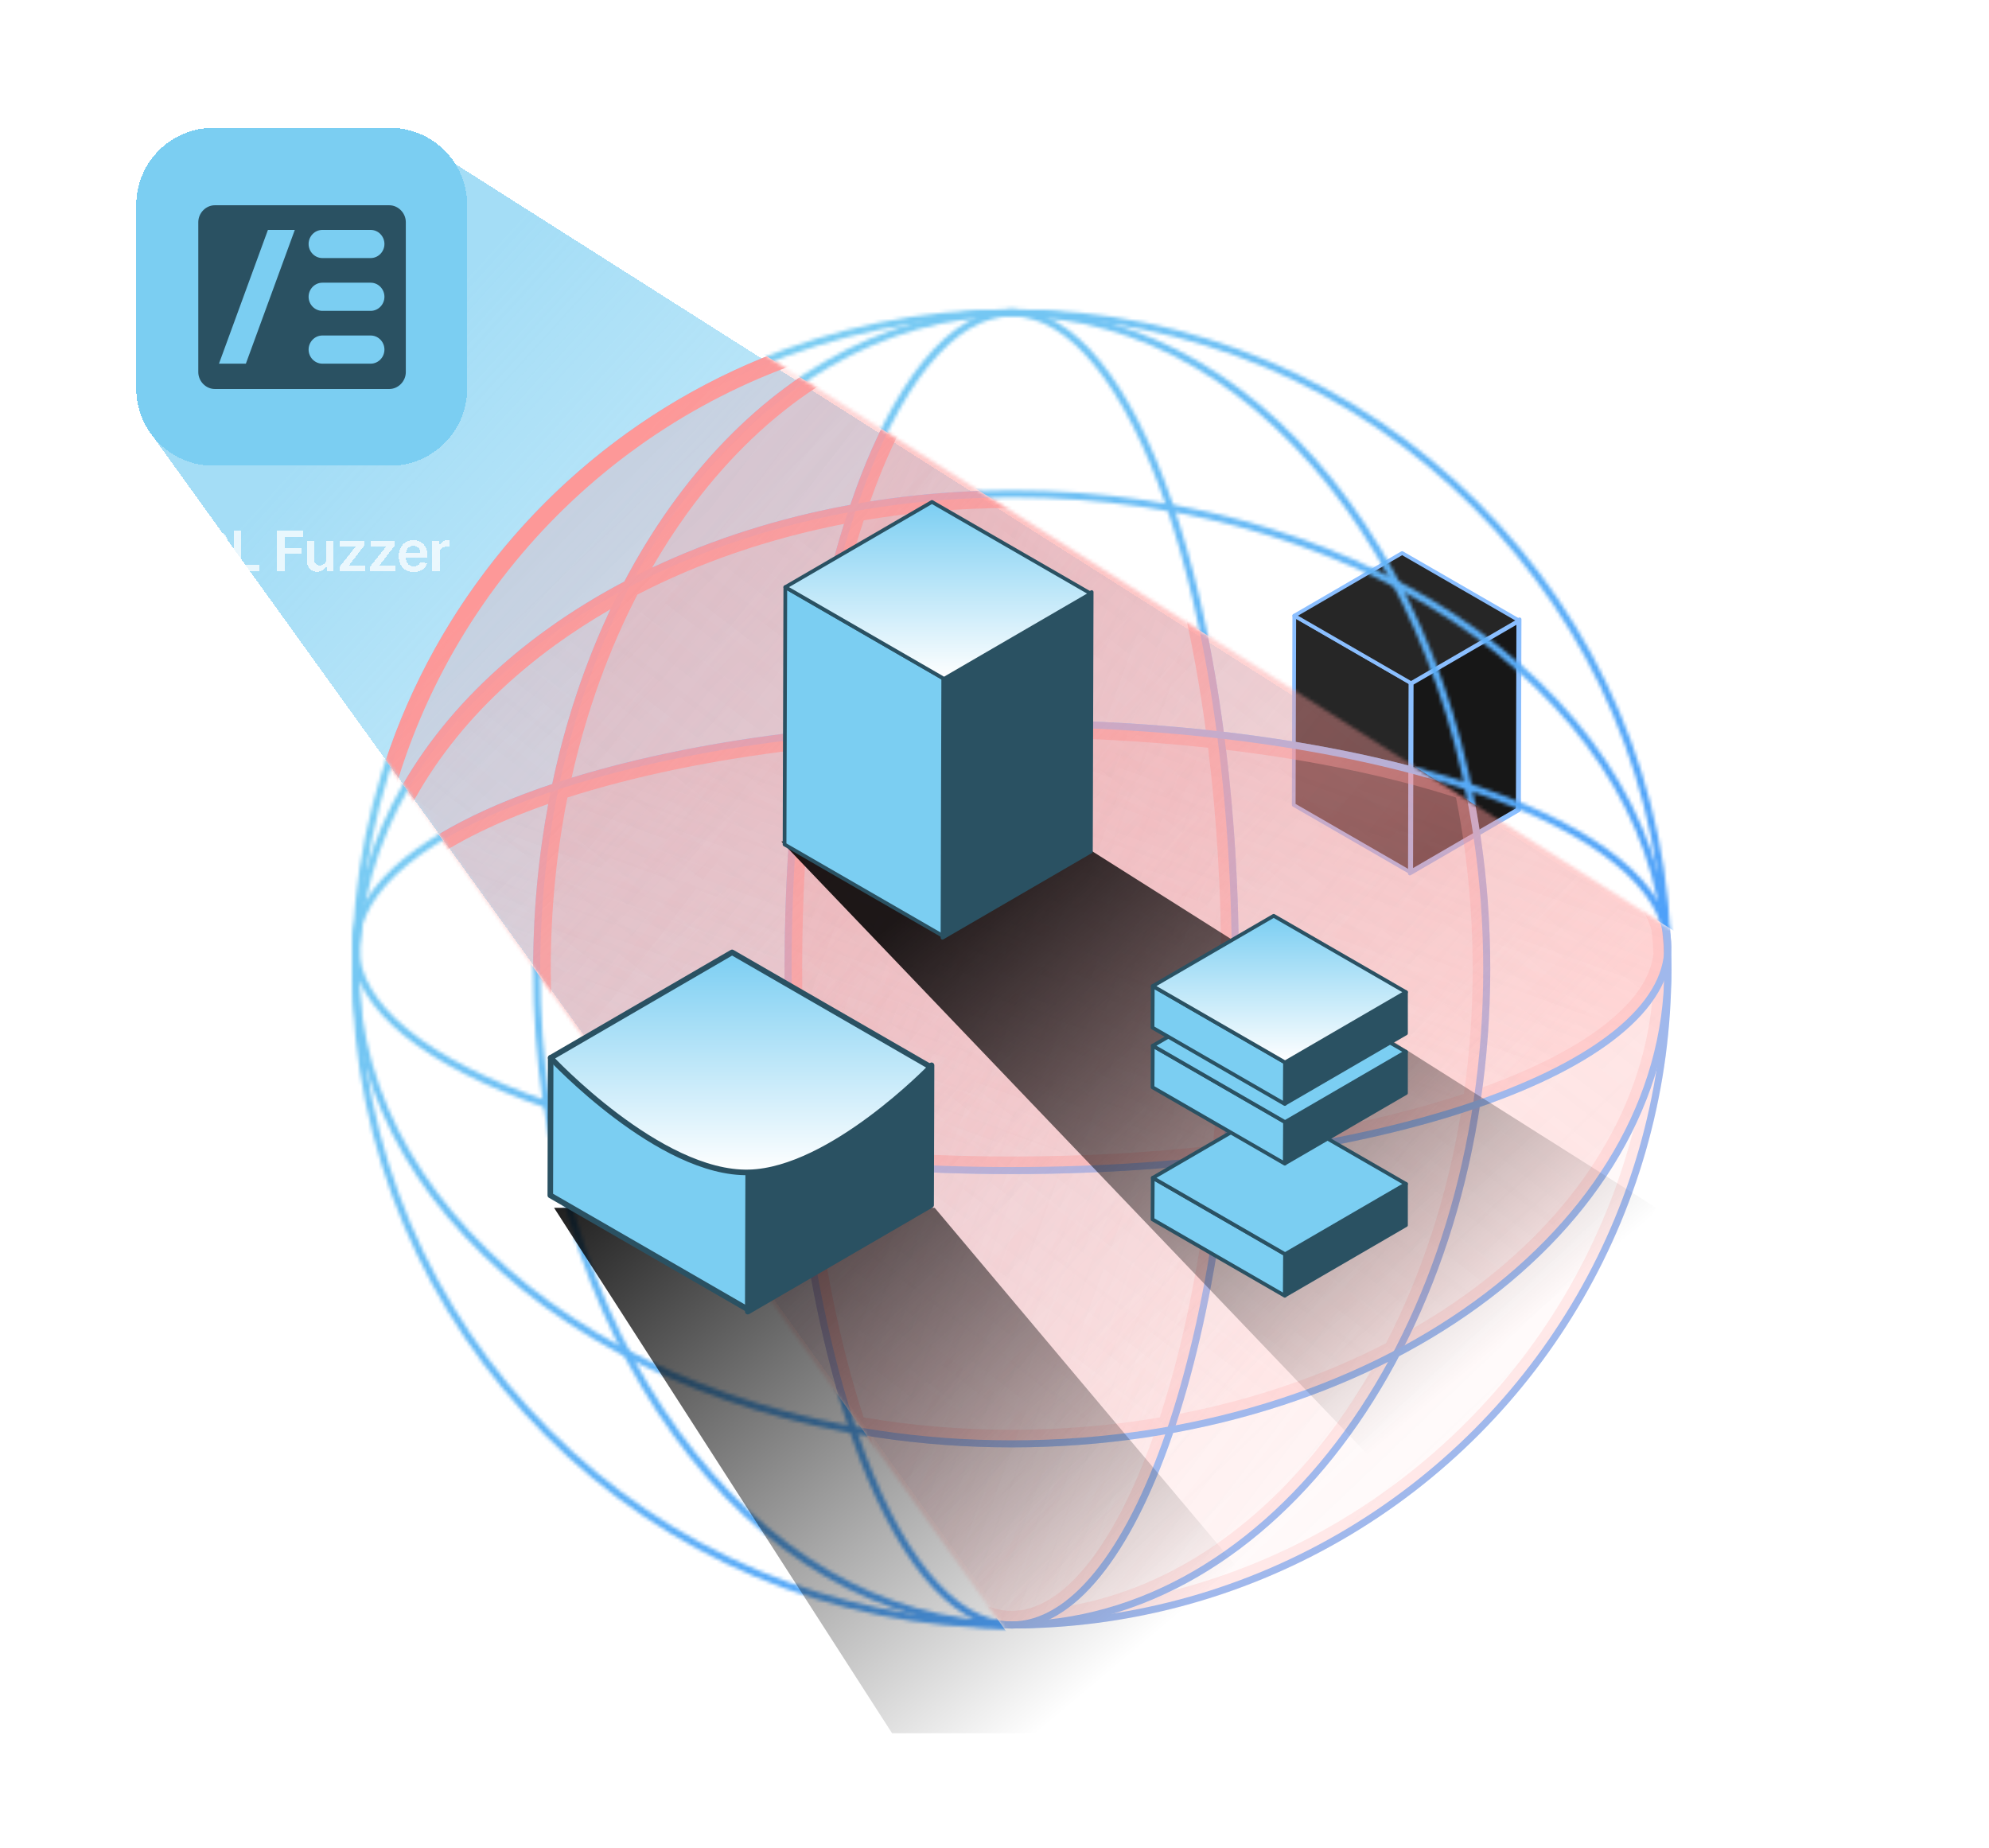 <svg width="565" height="525" viewBox="0 0 565 525" fill="none" xmlns="http://www.w3.org/2000/svg">
<g filter="url(#filter0_df_864_13756)">
<path d="M301.99 481.312L41.704 119.57L121.036 39.312L523.704 294.996L430.87 423.102L301.99 481.312Z" fill="url(#paint0_linear_864_13756)" fill-opacity="0.69" shape-rendering="crispEdges"/>
</g>
<g filter="url(#filter1_d_864_13756)">
<path d="M38.704 58.234C38.704 46.127 48.519 36.312 60.626 36.312H110.783C122.89 36.312 132.704 46.127 132.704 58.234V110.39C132.704 122.497 122.89 132.312 110.783 132.312H60.626C48.519 132.312 38.704 122.497 38.704 110.39V58.234Z" fill="#7BCEF2" shape-rendering="crispEdges"/>
<path d="M61.029 56.312H110.575C114.296 56.312 117.233 59.312 117.233 63.112V105.712C117.233 109.512 114.296 112.512 110.575 112.512H61.029C57.309 112.312 54.371 109.312 54.371 105.512V63.112C54.371 59.312 57.309 56.312 61.029 56.312Z" fill="#2A5162"/>
<path d="M110.379 114.312H61.029C56.329 114.312 52.413 110.312 52.413 105.512V63.112C52.413 58.312 56.329 54.312 61.029 54.312H110.575C115.079 54.312 118.996 58.312 118.996 63.112V105.712C118.996 110.312 115.079 114.312 110.379 114.312ZM61.029 58.312C58.483 58.312 56.329 60.512 56.329 63.112V105.712C56.329 108.312 58.483 110.512 61.029 110.512H110.575C113.121 110.512 115.275 108.312 115.275 105.712V63.112C115.275 60.512 113.121 58.312 110.575 58.312H61.029Z" fill="#7BCEF2"/>
<path d="M69.842 103.312H62.204L76.108 65.312H83.746L69.842 103.312Z" fill="#7BCEF2"/>
<path d="M91.579 65.312H105.288C107.442 65.312 109.204 67.112 109.204 69.312C109.204 71.512 107.442 73.312 105.288 73.312H91.579C89.425 73.312 87.663 71.512 87.663 69.312C87.663 67.112 89.425 65.312 91.579 65.312Z" fill="#7BCEF2"/>
<path d="M91.579 80.312H105.288C107.442 80.312 109.204 82.112 109.204 84.312C109.204 86.512 107.442 88.312 105.288 88.312H91.579C89.425 88.312 87.663 86.512 87.663 84.312C87.663 82.112 89.425 80.312 91.579 80.312Z" fill="#7BCEF2"/>
<path d="M91.579 95.312H105.288C107.442 95.312 109.204 97.112 109.204 99.312C109.204 101.512 107.442 103.312 105.288 103.312H91.579C89.425 103.312 87.663 101.512 87.663 99.312C87.663 97.112 89.425 95.312 91.579 95.312Z" fill="#7BCEF2"/>
</g>
<g filter="url(#filter2_i_864_13756)">
<path d="M400.825 194.071L400.678 247.84L367.5 228.683L367.657 174.915L400.825 194.071Z" fill="#262626"/>
</g>
<path d="M400.825 194.071L400.678 247.84L367.5 228.683L367.657 174.915L400.825 194.071Z" stroke="#8BBFFF" stroke-width="1.053" stroke-linejoin="round"/>
<g filter="url(#filter3_i_864_13756)">
<path d="M400.827 194.071L431.472 176.26L431.315 230.028L400.68 247.84L400.827 194.071Z" fill="#171717" stroke="#8BBFFF" stroke-width="1.053" stroke-linejoin="round"/>
<path d="M400.492 248.164L400.649 193.964L400.737 193.914L431.657 175.946L431.5 230.146L431.412 230.195L400.492 248.164ZM401.012 194.18L400.865 247.526L431.137 229.93L431.284 176.584L401.012 194.18Z" fill="#171717" stroke="#8BBFFF" stroke-width="1.053" stroke-linejoin="round"/>
</g>
<g filter="url(#filter4_i_864_13756)">
<path d="M367.655 174.915L398.291 157.113L431.469 176.26L400.824 194.071L367.655 174.915Z" fill="#262626"/>
</g>
<path d="M367.655 174.915L398.291 157.113L431.469 176.26L400.824 194.071L367.655 174.915Z" stroke="#8BBFFF" stroke-width="1.053" stroke-linejoin="round"/>
<mask id="mask0_864_13756" style="mask-type:alpha" maskUnits="userSpaceOnUse" x="88" y="79" width="415" height="403">
<path d="M502.357 281.473L470.327 381.2C434.09 438.934 371.175 478.223 298.864 481.782L88.709 186.647C107.134 141.012 140.769 103.148 183.332 79.34L502.357 281.473Z" fill="url(#paint1_linear_864_13756)"/>
</mask>
<g mask="url(#mask0_864_13756)">
<circle cx="287.391" cy="275.249" r="186.388" fill="url(#paint2_linear_864_13756)" fill-opacity="0.24" stroke="#8BBFFF" stroke-width="2"/>
<path d="M287.391 88.861C324.529 88.861 358.241 109.609 382.704 143.333C407.168 177.055 422.328 223.692 422.328 275.25C422.328 326.807 407.167 373.444 382.704 407.166C358.241 440.889 324.529 461.637 287.391 461.637C250.253 461.637 216.542 440.889 192.078 407.166C167.615 373.444 152.454 326.807 152.453 275.25C152.453 223.692 167.615 177.055 192.078 143.333C216.542 109.61 250.253 88.861 287.391 88.861Z" fill="url(#paint3_linear_864_13756)" fill-opacity="0.24" stroke="#8BBFFF" stroke-width="2"/>
<path d="M287.391 88.861C295.877 88.861 304.108 93.853 311.733 103.218C319.351 112.575 326.256 126.176 332.074 143.071C343.706 176.851 350.918 223.584 350.918 275.25C350.918 326.915 343.706 373.647 332.074 407.427C326.256 424.322 319.351 437.923 311.733 447.28C304.108 456.645 295.877 461.637 287.391 461.637C278.905 461.637 270.674 456.645 263.049 447.28C255.431 437.923 248.526 424.322 242.708 407.427C231.076 373.647 223.864 326.915 223.864 275.25C223.864 223.584 231.076 176.851 242.708 143.071C248.526 126.176 255.431 112.575 263.049 103.218C270.674 93.853 278.905 88.861 287.391 88.861Z" fill="url(#paint4_linear_864_13756)" fill-opacity="0.24" stroke="#8BBFFF" stroke-width="2"/>
<path d="M473.779 275.249C473.779 312.387 453.031 346.099 419.308 370.562C385.586 395.026 338.949 410.187 287.391 410.187C235.833 410.186 189.197 395.025 155.475 370.562C121.751 346.099 101.003 312.387 101.003 275.249C101.003 238.111 121.752 204.4 155.475 179.937C189.197 155.473 235.833 140.312 287.391 140.312C338.949 140.312 385.586 155.473 419.308 179.937C453.031 204.4 473.779 238.111 473.779 275.249Z" fill="url(#paint5_linear_864_13756)" fill-opacity="0.24" stroke="#8BBFFF" stroke-width="2"/>
<path d="M473.779 269.023C473.779 277.509 468.787 285.741 459.422 293.365C450.065 300.983 436.464 307.888 419.569 313.706C385.789 325.338 339.056 332.551 287.391 332.551C235.725 332.551 188.993 325.338 155.213 313.706C138.318 307.888 124.717 300.983 115.36 293.365C105.995 285.741 101.003 277.509 101.003 269.023C101.003 260.538 105.995 252.306 115.36 244.682C124.717 237.064 138.318 230.159 155.213 224.341C188.993 212.708 235.725 205.496 287.391 205.496C339.056 205.496 385.789 212.708 419.569 224.341C436.464 230.159 450.065 237.064 459.422 244.682C468.787 252.306 473.779 260.538 473.779 269.023Z" fill="url(#paint6_linear_864_13756)" fill-opacity="0.24" stroke="#8BBFFF" stroke-width="2"/>
<path d="M288.603 87.865C388.357 88.497 469.617 167.074 474.542 265.753C474.699 266.836 474.779 267.926 474.779 269.023L474.775 269.44C474.768 269.834 474.75 270.227 474.723 270.619C474.76 272.158 474.779 273.701 474.779 275.25L474.775 276.461C474.123 379.395 390.479 462.637 287.391 462.637L287.391 462.636V462.637L287.39 462.636L287.252 462.635L286.18 462.633C183.649 461.984 100.656 378.992 100.007 276.461L100.003 275.25C100.003 273.701 100.023 272.157 100.06 270.618C100.023 270.088 100.003 269.556 100.003 269.023L100.007 268.606C100.024 267.661 100.105 266.722 100.239 265.787C105.168 166.692 187.073 87.861 287.391 87.861L288.603 87.865ZM327.618 408.044C314.659 410.101 301.2 411.186 287.391 411.186L284.969 411.175C272.007 411.056 259.363 409.981 247.163 408.045C252.748 423.789 259.221 436.241 266.152 444.754C273.361 453.609 280.535 457.599 287.298 457.635C287.328 457.635 287.358 457.636 287.388 457.636H287.391C287.423 457.636 287.456 457.635 287.488 457.635C294.25 457.597 301.423 453.608 308.631 444.754C315.562 436.241 322.033 423.788 327.618 408.044ZM185.231 389.227C188.381 394.691 191.747 399.898 195.315 404.817C215.379 432.475 241.563 450.894 270.456 456.115C259.336 447.355 249.409 430.178 241.536 407.084C221.252 403.383 202.281 397.286 185.231 389.227ZM389.553 389.223C372.502 397.282 353.532 403.382 333.248 407.083C325.374 430.179 315.445 447.355 304.324 456.115C333.218 450.894 359.401 432.475 379.466 404.817C383.035 399.896 386.403 394.689 389.553 389.223ZM110.686 320.595C127.137 384.888 177.75 435.503 242.043 451.954C215.868 439.189 193.375 415.689 177.349 385.289C146.95 369.263 123.451 346.77 110.686 320.595ZM464.093 320.604C451.327 346.776 427.828 369.266 397.431 385.29C381.406 415.688 358.914 439.188 332.741 451.953C397.03 435.502 447.64 384.892 464.093 320.604ZM344.034 330.548C326.164 332.497 307.134 333.55 287.391 333.55L284.969 333.545C266.091 333.463 247.886 332.418 230.747 330.548C233.687 357.942 238.749 382.528 245.335 402.677C258.825 404.969 272.904 406.186 287.391 406.186C301.877 406.186 315.956 404.969 329.446 402.677C336.032 382.528 341.094 357.942 344.034 330.548ZM414.992 316.278C396.216 322.293 373.85 326.996 349.123 329.965C346.29 356.955 341.415 381.359 335.022 401.663C356.424 397.506 376.242 390.622 393.725 381.583C403.687 362.315 411.032 340.212 414.992 316.278ZM159.789 316.278C163.749 340.212 171.094 362.315 181.056 381.583C198.539 390.622 218.356 397.505 239.758 401.662C233.365 381.358 228.491 356.955 225.658 329.966C200.931 326.997 178.565 322.293 159.789 316.278ZM105.462 284.542C108.595 316.45 127.746 345.505 157.823 367.324C162.742 370.892 167.948 374.259 173.412 377.408C164.484 358.519 157.962 337.272 154.44 314.495C130.941 306.348 113.716 296.053 105.462 284.542ZM469.32 284.542C461.066 296.054 443.84 306.348 420.341 314.495C416.819 337.273 410.297 358.519 401.369 377.408C406.833 374.258 412.04 370.892 416.959 367.324C447.036 345.505 466.187 316.45 469.32 284.542ZM287.391 209.496C267.926 209.496 249.191 210.527 231.617 212.431C229.192 232.01 227.864 253.161 227.864 275.25C227.864 292.674 228.69 309.515 230.229 325.461C248.203 327.463 267.413 328.55 287.391 328.55C307.368 328.55 326.578 327.463 344.552 325.461C346.091 309.515 346.919 292.675 346.919 275.25C346.919 253.16 345.589 232.01 343.164 212.431C325.59 210.527 306.855 209.496 287.391 209.496ZM348.273 213.014C350.634 232.487 351.919 253.433 351.919 275.25L351.914 277.671C351.843 293.991 351.051 309.808 349.631 324.868C374.698 321.795 397.209 316.926 415.842 310.742C417.47 299.269 418.328 287.403 418.328 275.25C418.328 258.375 416.677 242.053 413.599 226.571C395.072 220.624 372.884 215.956 348.273 213.014ZM226.508 213.014C201.897 215.956 179.709 220.624 161.182 226.571C158.104 242.053 156.453 258.375 156.453 275.25C156.453 287.403 157.311 299.269 158.939 310.742C177.572 316.926 200.083 321.794 225.15 324.867C223.73 309.807 222.94 293.991 222.869 277.671L222.864 275.25C222.864 253.433 224.147 232.487 226.508 213.014ZM155.737 228.393C139.452 234.068 126.604 240.686 117.886 247.784C111.013 253.379 107.073 258.954 105.635 264.331C105.383 266.507 105.206 268.697 105.105 270.9C105.776 277.134 109.805 283.683 117.886 290.262C126.226 297.053 138.348 303.405 153.642 308.912C152.307 298.759 151.562 288.323 151.464 277.671L151.453 275.25C151.453 259.07 152.94 243.369 155.737 228.393ZM419.044 228.393C421.841 243.369 423.328 259.07 423.328 275.25L423.317 277.671C423.219 288.323 422.474 298.759 421.139 308.912C436.433 303.405 448.555 297.053 456.896 290.262C464.974 283.686 469.004 277.139 469.677 270.907C469.576 268.702 469.399 266.509 469.147 264.331C467.709 258.954 463.769 253.379 456.896 247.784C448.178 240.686 435.329 234.068 419.044 228.393ZM173.417 173.086C167.951 176.236 162.744 179.604 157.823 183.173C132.911 201.246 115.495 224.284 108.467 249.794C117.881 239.396 134.728 230.127 156.868 222.724C160.627 204.943 166.247 188.255 173.417 173.086ZM401.364 173.086C408.534 188.255 414.154 204.942 417.913 222.723C440.053 230.125 456.9 239.395 466.315 249.792C459.287 224.283 441.871 201.245 416.959 183.173C412.038 179.604 406.83 176.237 401.364 173.086ZM242.034 98.546C177.746 115 127.136 165.612 110.686 229.901C123.451 203.727 146.95 181.234 177.349 165.208C193.373 134.812 215.863 111.312 242.034 98.546ZM332.746 98.545C358.917 111.311 381.407 134.811 397.432 165.208C427.828 181.231 451.327 203.721 464.093 229.892C447.64 165.606 397.032 114.997 332.746 98.545ZM335.022 148.834C340.402 165.921 344.706 185.911 347.624 207.902C371.819 210.728 393.794 215.212 412.412 220.958C408.185 202.097 401.819 184.57 393.725 168.914C376.242 159.875 356.424 152.991 335.022 148.834ZM239.759 148.834C218.357 152.991 198.539 159.875 181.056 168.914C172.962 184.569 166.596 202.096 162.369 220.956C180.987 215.21 202.962 210.728 227.157 207.902C230.075 185.911 234.379 165.921 239.759 148.834ZM287.391 144.311C272.904 144.311 258.825 145.528 245.335 147.82C239.777 164.823 235.306 184.987 232.278 207.332C248.969 205.566 266.652 204.58 284.969 204.5L287.391 204.496C306.571 204.496 325.078 205.489 342.503 207.333C339.475 184.988 335.004 164.823 329.446 147.82C315.956 145.528 301.877 144.311 287.391 144.311ZM304.322 94.381C315.443 103.141 325.372 120.318 333.246 143.414C353.531 147.115 372.502 153.215 389.553 161.274C386.403 155.808 383.035 150.601 379.466 145.681C359.401 118.022 333.217 99.601 304.322 94.381ZM270.452 94.383C241.56 99.605 215.378 118.025 195.315 145.681C191.747 150.6 188.38 155.806 185.231 161.27C202.281 153.211 221.252 147.114 241.536 143.413C249.409 120.321 259.333 103.144 270.452 94.383ZM287.391 92.861C280.6 92.861 273.394 96.848 266.152 105.744C259.222 114.257 252.748 126.708 247.163 142.452C259.363 140.516 272.007 139.441 284.969 139.322L287.391 139.311C301.199 139.311 314.66 140.396 327.618 142.453C322.033 126.709 315.561 114.257 308.631 105.744C301.388 96.848 294.182 92.861 287.391 92.861H287.391Z" fill="url(#paint7_linear_864_13756)"/>
</g>
<mask id="mask1_864_13756" style="mask-type:alpha" maskUnits="userSpaceOnUse" x="100" y="87" width="375" height="376">
<circle cx="287.391" cy="275.249" r="186.388" stroke="#7BCEF2" stroke-width="2"/>
<path d="M287.391 88.861C324.529 88.861 358.241 109.609 382.704 143.333C407.168 177.055 422.328 223.692 422.328 275.25C422.328 326.807 407.167 373.444 382.704 407.166C358.241 440.889 324.529 461.637 287.391 461.637C250.253 461.637 216.542 440.889 192.078 407.166C167.615 373.444 152.454 326.807 152.453 275.25C152.453 223.692 167.615 177.055 192.078 143.333C216.542 109.61 250.253 88.861 287.391 88.861Z" stroke="#7BCEF2" stroke-width="2"/>
<path d="M287.391 88.861C295.877 88.861 304.108 93.853 311.733 103.218C319.351 112.575 326.256 126.176 332.074 143.071C343.706 176.851 350.918 223.584 350.918 275.25C350.918 326.915 343.706 373.647 332.074 407.427C326.256 424.322 319.351 437.923 311.733 447.28C304.108 456.645 295.877 461.637 287.391 461.637C278.905 461.637 270.674 456.645 263.049 447.28C255.431 437.923 248.526 424.322 242.708 407.427C231.076 373.647 223.864 326.915 223.864 275.25C223.864 223.584 231.076 176.851 242.708 143.071C248.526 126.176 255.431 112.575 263.049 103.218C270.674 93.853 278.905 88.861 287.391 88.861Z" stroke="#7BCEF2" stroke-width="2"/>
<path d="M473.779 275.249C473.779 312.387 453.031 346.099 419.308 370.562C385.586 395.026 338.949 410.187 287.391 410.187C235.833 410.186 189.197 395.025 155.475 370.562C121.751 346.099 101.003 312.387 101.003 275.249C101.003 238.111 121.752 204.4 155.475 179.937C189.197 155.473 235.833 140.312 287.391 140.312C338.949 140.312 385.586 155.473 419.308 179.937C453.031 204.4 473.779 238.111 473.779 275.249Z" stroke="#7BCEF2" stroke-width="2"/>
<path d="M473.779 269.023C473.779 277.509 468.787 285.741 459.422 293.365C450.065 300.983 436.464 307.888 419.569 313.706C385.789 325.338 339.056 332.551 287.391 332.551C235.725 332.551 188.993 325.338 155.213 313.706C138.318 307.888 124.717 300.983 115.36 293.365C105.995 285.741 101.003 277.509 101.003 269.023C101.003 260.538 105.995 252.306 115.36 244.682C124.717 237.064 138.318 230.159 155.213 224.341C188.993 212.708 235.725 205.496 287.391 205.496C339.056 205.496 385.789 212.708 419.569 224.341C436.464 230.159 450.065 237.064 459.422 244.682C468.787 252.306 473.779 260.538 473.779 269.023Z" stroke="#7BCEF2" stroke-width="2"/>
</mask>
<g mask="url(#mask1_864_13756)">
<path d="M298.864 481.782C295.305 481.957 291.724 482.047 288.122 482.047C169.399 482.047 73.155 385.804 73.155 267.081C73.155 238.642 78.678 211.493 88.71 186.647L298.864 481.782ZM288.122 52.114C406.844 52.114 503.088 148.358 503.088 267.081C503.087 370.651 429.843 457.112 332.327 477.495L430.345 422.77L502.357 281.473L183.333 79.339C214.335 61.998 250.074 52.114 288.122 52.114Z" fill="url(#paint8_linear_864_13756)"/>
</g>
<path d="M265.511 343.131L380.893 480.298L292.943 492.401H253.407L157.391 343.131H265.511ZM470.454 343.131L415.588 441.569L221.94 239.045H305.854L470.454 343.131Z" fill="url(#paint9_linear_864_13756)" fill-opacity="0.88"/>
<g filter="url(#filter5_i_864_13756)">
<path d="M212.811 333.062L212.693 372.137L156.319 339.589L156.422 300.513L212.811 333.062Z" fill="#7BCEF2"/>
</g>
<path d="M212.811 333.062L212.693 372.137L156.319 339.589L156.422 300.513L212.811 333.062Z" stroke="#2A5162" stroke-width="1.58" stroke-linejoin="round"/>
<g filter="url(#filter6_i_864_13756)">
<path d="M212.811 333.06L264.352 303.105L264.235 342.181L212.693 372.136L212.811 333.06Z" fill="#2A5162" stroke="#2A5162" stroke-width="1.58" stroke-linejoin="round"/>
<path d="M212.412 372.622L212.53 332.898L212.662 332.825L264.616 302.634L264.498 342.358L264.366 342.432L212.412 372.622ZM213.075 333.223L212.972 371.665L263.953 342.034L264.056 303.592L213.075 333.223Z" fill="#2A5162" stroke="#2A5162" stroke-width="1.58" stroke-linejoin="round"/>
</g>
<g filter="url(#filter7_i_864_13756)">
<path d="M156.422 300.513L207.964 270.558L264.352 303.106C264.352 303.106 236.083 332.433 212.811 333.061C187.394 333.748 156.422 300.513 156.422 300.513Z" fill="url(#paint10_linear_864_13756)"/>
</g>
<path d="M156.422 300.513L207.964 270.558L264.352 303.106C264.352 303.106 236.083 332.433 212.811 333.061C187.394 333.748 156.422 300.513 156.422 300.513Z" stroke="#2A5162" stroke-width="1.58" stroke-linejoin="round"/>
<g filter="url(#filter8_i_864_13756)">
<path d="M268.177 192.847L267.977 265.957L222.864 239.909L223.077 166.799L268.177 192.847Z" fill="#7BCEF2"/>
</g>
<path d="M268.177 192.847L267.977 265.957L222.864 239.909L223.077 166.799L268.177 192.847Z" stroke="#2A5162" stroke-width="1.053" stroke-linejoin="round"/>
<g filter="url(#filter9_i_864_13756)">
<path d="M268.179 192.847L309.848 168.628L309.634 241.738L267.979 265.957L268.179 192.847Z" fill="#2A5162" stroke="#2A5162" stroke-width="1.053" stroke-linejoin="round"/>
<path d="M267.724 266.398L267.937 192.7L268.058 192.634L310.1 168.201L309.886 241.899L309.766 241.966L267.724 266.398ZM268.431 192.994L268.231 265.53L309.392 241.605L309.593 169.069L268.431 192.994Z" fill="#2A5162" stroke="#2A5162" stroke-width="1.053" stroke-linejoin="round"/>
</g>
<g filter="url(#filter10_i_864_13756)">
<path d="M223.075 166.799L264.73 142.594L309.843 168.628L268.175 192.847L223.075 166.799Z" fill="url(#paint11_linear_864_13756)"/>
</g>
<path d="M223.075 166.799L264.73 142.594L309.843 168.628L268.175 192.847L223.075 166.799Z" stroke="#2A5162" stroke-width="1.053" stroke-linejoin="round"/>
<g filter="url(#filter11_i_864_13756)">
<path d="M365.04 356.3L364.961 368.112L327.394 346.422L327.463 334.61L365.04 356.3Z" fill="#7BCEF2"/>
</g>
<path d="M365.04 356.3L364.961 368.112L327.394 346.422L327.463 334.61L365.04 356.3Z" stroke="#2A5162" stroke-width="1.053" stroke-linejoin="round"/>
<g filter="url(#filter12_i_864_13756)">
<path d="M365.04 356.299L399.386 336.337L399.387 348.056L365.04 368.018L365.04 356.299Z" fill="#2A5162" stroke="#2A5162" stroke-width="1.053" stroke-linejoin="round"/>
</g>
<g filter="url(#filter13_i_864_13756)">
<path d="M327.463 334.61L361.809 314.648L399.386 336.338L365.04 356.3L327.463 334.61Z" fill="#7BCEF2"/>
</g>
<path d="M327.463 334.61L361.809 314.648L399.386 336.338L365.04 356.3L327.463 334.61Z" stroke="#2A5162" stroke-width="1.053" stroke-linejoin="round"/>
<g filter="url(#filter14_i_864_13756)">
<path d="M365.04 318.77L364.961 330.582L327.394 308.892L327.463 297.08L365.04 318.77Z" fill="#7BCEF2"/>
</g>
<path d="M365.04 318.77L364.961 330.582L327.394 308.892L327.463 297.08L365.04 318.77Z" stroke="#2A5162" stroke-width="1.053" stroke-linejoin="round"/>
<g filter="url(#filter15_i_864_13756)">
<path d="M365.04 318.769L399.386 298.807L399.387 310.526L365.04 330.488L365.04 318.769Z" fill="#2A5162" stroke="#2A5162" stroke-width="1.053" stroke-linejoin="round"/>
</g>
<g filter="url(#filter16_i_864_13756)">
<path d="M327.463 297.08L361.809 277.118L399.386 298.808L365.04 318.77L327.463 297.08Z" fill="#7BCEF2"/>
</g>
<path d="M327.463 297.08L361.809 277.118L399.386 298.808L365.04 318.77L327.463 297.08Z" stroke="#2A5162" stroke-width="1.053" stroke-linejoin="round"/>
<g filter="url(#filter17_i_864_13756)">
<path d="M365.04 301.82L364.961 313.632L327.394 291.942L327.463 280.13L365.04 301.82Z" fill="#7BCEF2"/>
</g>
<path d="M365.04 301.82L364.961 313.632L327.394 291.942L327.463 280.13L365.04 301.82Z" stroke="#2A5162" stroke-width="1.053" stroke-linejoin="round"/>
<g filter="url(#filter18_i_864_13756)">
<path d="M365.04 301.819L399.386 281.857L399.387 293.576L365.04 313.538L365.04 301.819Z" fill="#2A5162" stroke="#2A5162" stroke-width="1.053" stroke-linejoin="round"/>
</g>
<g filter="url(#filter19_i_864_13756)">
<path d="M327.463 280.13L361.809 260.168L399.386 281.858L365.04 301.82L327.463 280.13Z" fill="url(#paint12_linear_864_13756)"/>
</g>
<path d="M327.463 280.13L361.809 260.168L399.386 281.858L365.04 301.82L327.463 280.13Z" stroke="#2A5162" stroke-width="1.053" stroke-linejoin="round"/>
<g filter="url(#filter20_d_864_13756)">
<path d="M52.187 148.676H54.295V156.278C54.295 157.111 54.098 157.844 53.704 158.477C53.314 159.109 52.765 159.604 52.056 159.96C51.348 160.312 50.52 160.488 49.574 160.488C48.623 160.488 47.793 160.312 47.085 159.96C46.377 159.604 45.827 159.109 45.437 158.477C45.047 157.844 44.852 157.111 44.852 156.278V148.676H46.96V156.102C46.96 156.587 47.066 157.018 47.278 157.397C47.494 157.776 47.797 158.073 48.187 158.289C48.577 158.501 49.039 158.607 49.574 158.607C50.108 158.607 50.57 158.501 50.96 158.289C51.354 158.073 51.657 157.776 51.869 157.397C52.081 157.018 52.187 156.587 52.187 156.102V148.676ZM56.266 160.312V148.676H60.63C61.524 148.676 62.274 148.831 62.88 149.142C63.49 149.452 63.95 149.888 64.261 150.448C64.575 151.005 64.732 151.655 64.732 152.397C64.732 153.143 64.573 153.791 64.255 154.34C63.941 154.886 63.477 155.308 62.863 155.607C62.249 155.903 61.495 156.051 60.602 156.051H57.494V154.301H60.318C60.84 154.301 61.268 154.229 61.602 154.085C61.935 153.937 62.181 153.723 62.34 153.443C62.503 153.159 62.584 152.81 62.584 152.397C62.584 151.984 62.503 151.632 62.34 151.34C62.177 151.045 61.929 150.821 61.596 150.67C61.263 150.515 60.833 150.437 60.306 150.437H58.374V160.312H56.266ZM62.278 155.039L65.158 160.312H62.806L59.977 155.039H62.278ZM66.353 160.312V148.676H68.46V158.545H73.585V160.312H66.353ZM78.744 160.312V148.676H86.198V150.443H80.852V153.602H85.687V155.369H80.852V160.312H78.744ZM92.724 156.642V151.585H94.78V160.312H92.786V158.761H92.695C92.498 159.25 92.174 159.649 91.724 159.96C91.277 160.27 90.725 160.426 90.07 160.426C89.498 160.426 88.993 160.299 88.553 160.045C88.118 159.787 87.777 159.414 87.53 158.926C87.284 158.433 87.161 157.839 87.161 157.142V151.585H89.218V156.823C89.218 157.376 89.369 157.816 89.672 158.142C89.975 158.467 90.373 158.63 90.866 158.63C91.169 158.63 91.462 158.556 91.746 158.409C92.03 158.261 92.263 158.041 92.445 157.75C92.631 157.454 92.724 157.085 92.724 156.642ZM96.462 160.312V159.005L100.962 153.363V153.289H96.609V151.585H103.479V152.988L99.195 158.534V158.607H103.627V160.312H96.462ZM105.126 160.312V159.005L109.626 153.363V153.289H105.274V151.585H112.143V152.988L107.859 158.534V158.607H112.291V160.312H105.126ZM117.518 160.482C116.643 160.482 115.887 160.301 115.251 159.937C114.618 159.57 114.131 159.051 113.791 158.38C113.45 157.706 113.279 156.912 113.279 156C113.279 155.102 113.45 154.314 113.791 153.636C114.135 152.954 114.616 152.424 115.234 152.045C115.851 151.662 116.577 151.471 117.41 151.471C117.948 151.471 118.455 151.558 118.933 151.732C119.414 151.903 119.838 152.168 120.205 152.528C120.577 152.888 120.868 153.346 121.08 153.903C121.292 154.456 121.398 155.115 121.398 155.88V156.511H114.245V155.125H119.427C119.423 154.731 119.338 154.38 119.171 154.073C119.005 153.763 118.772 153.518 118.472 153.34C118.177 153.162 117.832 153.073 117.438 153.073C117.018 153.073 116.648 153.176 116.33 153.38C116.012 153.581 115.764 153.846 115.586 154.176C115.412 154.501 115.323 154.859 115.319 155.25V156.46C115.319 156.967 115.412 157.403 115.597 157.767C115.783 158.126 116.042 158.403 116.376 158.596C116.709 158.785 117.099 158.88 117.546 158.88C117.845 158.88 118.116 158.839 118.359 158.755C118.601 158.668 118.811 158.541 118.989 158.375C119.167 158.208 119.302 158.001 119.393 157.755L121.313 157.971C121.192 158.479 120.961 158.922 120.62 159.301C120.283 159.676 119.851 159.967 119.325 160.176C118.798 160.38 118.196 160.482 117.518 160.482ZM122.819 160.312V151.585H124.813V153.039H124.904C125.063 152.535 125.336 152.147 125.722 151.875C126.112 151.598 126.557 151.46 127.057 151.46C127.171 151.46 127.298 151.465 127.438 151.477C127.582 151.484 127.701 151.498 127.796 151.517V153.409C127.709 153.378 127.57 153.352 127.381 153.329C127.195 153.303 127.016 153.289 126.841 153.289C126.466 153.289 126.129 153.371 125.83 153.534C125.534 153.693 125.301 153.914 125.131 154.198C124.961 154.482 124.875 154.81 124.875 155.181V160.312H122.819Z" fill="white" fill-opacity="0.75" shape-rendering="crispEdges"/>
</g>
<defs>
<filter id="filter0_df_864_13756" x="0.804" y="0.412" width="563.8" height="523.8" filterUnits="userSpaceOnUse" color-interpolation-filters="sRGB">
<feFlood flood-opacity="0" result="BackgroundImageFix"/>
<feColorMatrix in="SourceAlpha" type="matrix" values="0 0 0 0 0 0 0 0 0 0 0 0 0 0 0 0 0 0 127 0" result="hardAlpha"/>
<feOffset dy="2"/>
<feGaussianBlur stdDeviation="20.45"/>
<feComposite in2="hardAlpha" operator="out"/>
<feColorMatrix type="matrix" values="0 0 0 0 0.482 0 0 0 0 0.808 0 0 0 0 0.949 0 0 0 1 0"/>
<feBlend mode="normal" in2="BackgroundImageFix" result="effect1_dropShadow_864_13756"/>
<feBlend mode="normal" in="SourceGraphic" in2="effect1_dropShadow_864_13756" result="shape"/>
<feGaussianBlur stdDeviation="7.5" result="effect2_foregroundBlur_864_13756"/>
</filter>
<filter id="filter1_d_864_13756" x="26.604" y="24.212" width="118.2" height="120.2" filterUnits="userSpaceOnUse" color-interpolation-filters="sRGB">
<feFlood flood-opacity="0" result="BackgroundImageFix"/>
<feColorMatrix in="SourceAlpha" type="matrix" values="0 0 0 0 0 0 0 0 0 0 0 0 0 0 0 0 0 0 127 0" result="hardAlpha"/>
<feOffset/>
<feGaussianBlur stdDeviation="6.05"/>
<feComposite in2="hardAlpha" operator="out"/>
<feColorMatrix type="matrix" values="0 0 0 0 0.482 0 0 0 0 0.808 0 0 0 0 0.949 0 0 0 1 0"/>
<feBlend mode="normal" in2="BackgroundImageFix" result="effect1_dropShadow_864_13756"/>
<feBlend mode="normal" in="SourceGraphic" in2="effect1_dropShadow_864_13756" result="shape"/>
</filter>
<filter id="filter2_i_864_13756" x="366.973" y="174.388" width="34.378" height="73.978" filterUnits="userSpaceOnUse" color-interpolation-filters="sRGB">
<feFlood flood-opacity="0" result="BackgroundImageFix"/>
<feBlend mode="normal" in="SourceGraphic" in2="BackgroundImageFix" result="shape"/>
<feColorMatrix in="SourceAlpha" type="matrix" values="0 0 0 0 0 0 0 0 0 0 0 0 0 0 0 0 0 0 127 0" result="hardAlpha"/>
<feOffset/>
<feGaussianBlur stdDeviation="5"/>
<feComposite in2="hardAlpha" operator="arithmetic" k2="-1" k3="1"/>
<feColorMatrix type="matrix" values="0 0 0 0 0.545 0 0 0 0 0.749 0 0 0 0 1 0 0 0 0.64 0"/>
<feBlend mode="normal" in2="shape" result="effect1_innerShadow_864_13756"/>
</filter>
<filter id="filter3_i_864_13756" x="399.965" y="175.419" width="32.218" height="73.271" filterUnits="userSpaceOnUse" color-interpolation-filters="sRGB">
<feFlood flood-opacity="0" result="BackgroundImageFix"/>
<feBlend mode="normal" in="SourceGraphic" in2="BackgroundImageFix" result="shape"/>
<feColorMatrix in="SourceAlpha" type="matrix" values="0 0 0 0 0 0 0 0 0 0 0 0 0 0 0 0 0 0 127 0" result="hardAlpha"/>
<feOffset/>
<feGaussianBlur stdDeviation="5"/>
<feComposite in2="hardAlpha" operator="arithmetic" k2="-1" k3="1"/>
<feColorMatrix type="matrix" values="0 0 0 0 0.545 0 0 0 0 0.749 0 0 0 0 1 0 0 0 0.64 0"/>
<feBlend mode="normal" in2="shape" result="effect1_innerShadow_864_13756"/>
</filter>
<filter id="filter4_i_864_13756" x="367.129" y="156.586" width="64.866" height="38.011" filterUnits="userSpaceOnUse" color-interpolation-filters="sRGB">
<feFlood flood-opacity="0" result="BackgroundImageFix"/>
<feBlend mode="normal" in="SourceGraphic" in2="BackgroundImageFix" result="shape"/>
<feColorMatrix in="SourceAlpha" type="matrix" values="0 0 0 0 0 0 0 0 0 0 0 0 0 0 0 0 0 0 127 0" result="hardAlpha"/>
<feOffset/>
<feGaussianBlur stdDeviation="5"/>
<feComposite in2="hardAlpha" operator="arithmetic" k2="-1" k3="1"/>
<feColorMatrix type="matrix" values="0 0 0 0 0.545 0 0 0 0 0.749 0 0 0 0 1 0 0 0 0.64 0"/>
<feBlend mode="normal" in2="shape" result="effect1_innerShadow_864_13756"/>
</filter>
<filter id="filter5_i_864_13756" x="155.529" y="299.723" width="58.072" height="73.204" filterUnits="userSpaceOnUse" color-interpolation-filters="sRGB">
<feFlood flood-opacity="0" result="BackgroundImageFix"/>
<feBlend mode="normal" in="SourceGraphic" in2="BackgroundImageFix" result="shape"/>
<feColorMatrix in="SourceAlpha" type="matrix" values="0 0 0 0 0 0 0 0 0 0 0 0 0 0 0 0 0 0 127 0" result="hardAlpha"/>
<feOffset/>
<feGaussianBlur stdDeviation="6.002"/>
<feComposite in2="hardAlpha" operator="arithmetic" k2="-1" k3="1"/>
<feColorMatrix type="matrix" values="0 0 0 0 0.545 0 0 0 0 0.749 0 0 0 0 1 0 0 0 0.64 0"/>
<feBlend mode="normal" in2="shape" result="effect1_innerShadow_864_13756"/>
</filter>
<filter id="filter6_i_864_13756" x="211.622" y="301.844" width="53.784" height="71.569" filterUnits="userSpaceOnUse" color-interpolation-filters="sRGB">
<feFlood flood-opacity="0" result="BackgroundImageFix"/>
<feBlend mode="normal" in="SourceGraphic" in2="BackgroundImageFix" result="shape"/>
<feColorMatrix in="SourceAlpha" type="matrix" values="0 0 0 0 0 0 0 0 0 0 0 0 0 0 0 0 0 0 127 0" result="hardAlpha"/>
<feOffset/>
<feGaussianBlur stdDeviation="6.002"/>
<feComposite in2="hardAlpha" operator="arithmetic" k2="-1" k3="1"/>
<feColorMatrix type="matrix" values="0 0 0 0 0.545 0 0 0 0 0.749 0 0 0 0 1 0 0 0 0.64 0"/>
<feBlend mode="normal" in2="shape" result="effect1_innerShadow_864_13756"/>
</filter>
<filter id="filter7_i_864_13756" x="155.632" y="269.768" width="109.51" height="64.094" filterUnits="userSpaceOnUse" color-interpolation-filters="sRGB">
<feFlood flood-opacity="0" result="BackgroundImageFix"/>
<feBlend mode="normal" in="SourceGraphic" in2="BackgroundImageFix" result="shape"/>
<feColorMatrix in="SourceAlpha" type="matrix" values="0 0 0 0 0 0 0 0 0 0 0 0 0 0 0 0 0 0 127 0" result="hardAlpha"/>
<feOffset/>
<feGaussianBlur stdDeviation="6.002"/>
<feComposite in2="hardAlpha" operator="arithmetic" k2="-1" k3="1"/>
<feColorMatrix type="matrix" values="0 0 0 0 0.545 0 0 0 0 0.749 0 0 0 0 1 0 0 0 0.64 0"/>
<feBlend mode="normal" in2="shape" result="effect1_innerShadow_864_13756"/>
</filter>
<filter id="filter8_i_864_13756" x="222.337" y="166.272" width="46.366" height="100.211" filterUnits="userSpaceOnUse" color-interpolation-filters="sRGB">
<feFlood flood-opacity="0" result="BackgroundImageFix"/>
<feBlend mode="normal" in="SourceGraphic" in2="BackgroundImageFix" result="shape"/>
<feColorMatrix in="SourceAlpha" type="matrix" values="0 0 0 0 0 0 0 0 0 0 0 0 0 0 0 0 0 0 127 0" result="hardAlpha"/>
<feOffset/>
<feGaussianBlur stdDeviation="5"/>
<feComposite in2="hardAlpha" operator="arithmetic" k2="-1" k3="1"/>
<feColorMatrix type="matrix" values="0 0 0 0 0.545 0 0 0 0 0.749 0 0 0 0 1 0 0 0 0.64 0"/>
<feBlend mode="normal" in2="shape" result="effect1_innerShadow_864_13756"/>
</filter>
<filter id="filter9_i_864_13756" x="267.197" y="167.675" width="43.429" height="99.249" filterUnits="userSpaceOnUse" color-interpolation-filters="sRGB">
<feFlood flood-opacity="0" result="BackgroundImageFix"/>
<feBlend mode="normal" in="SourceGraphic" in2="BackgroundImageFix" result="shape"/>
<feColorMatrix in="SourceAlpha" type="matrix" values="0 0 0 0 0 0 0 0 0 0 0 0 0 0 0 0 0 0 127 0" result="hardAlpha"/>
<feOffset/>
<feGaussianBlur stdDeviation="5"/>
<feComposite in2="hardAlpha" operator="arithmetic" k2="-1" k3="1"/>
<feColorMatrix type="matrix" values="0 0 0 0 0.545 0 0 0 0 0.749 0 0 0 0 1 0 0 0 0.64 0"/>
<feBlend mode="normal" in2="shape" result="effect1_innerShadow_864_13756"/>
</filter>
<filter id="filter10_i_864_13756" x="222.549" y="142.067" width="87.821" height="51.306" filterUnits="userSpaceOnUse" color-interpolation-filters="sRGB">
<feFlood flood-opacity="0" result="BackgroundImageFix"/>
<feBlend mode="normal" in="SourceGraphic" in2="BackgroundImageFix" result="shape"/>
<feColorMatrix in="SourceAlpha" type="matrix" values="0 0 0 0 0 0 0 0 0 0 0 0 0 0 0 0 0 0 127 0" result="hardAlpha"/>
<feOffset/>
<feGaussianBlur stdDeviation="5"/>
<feComposite in2="hardAlpha" operator="arithmetic" k2="-1" k3="1"/>
<feColorMatrix type="matrix" values="0 0 0 0 0.545 0 0 0 0 0.749 0 0 0 0 1 0 0 0 0.64 0"/>
<feBlend mode="normal" in2="shape" result="effect1_innerShadow_864_13756"/>
</filter>
<filter id="filter11_i_864_13756" x="326.867" y="334.083" width="38.699" height="34.555" filterUnits="userSpaceOnUse" color-interpolation-filters="sRGB">
<feFlood flood-opacity="0" result="BackgroundImageFix"/>
<feBlend mode="normal" in="SourceGraphic" in2="BackgroundImageFix" result="shape"/>
<feColorMatrix in="SourceAlpha" type="matrix" values="0 0 0 0 0 0 0 0 0 0 0 0 0 0 0 0 0 0 127 0" result="hardAlpha"/>
<feOffset/>
<feGaussianBlur stdDeviation="4"/>
<feComposite in2="hardAlpha" operator="arithmetic" k2="-1" k3="1"/>
<feColorMatrix type="matrix" values="0 0 0 0 0.545 0 0 0 0 0.749 0 0 0 0 1 0 0 0 0.64 0"/>
<feBlend mode="normal" in2="shape" result="effect1_innerShadow_864_13756"/>
</filter>
<filter id="filter12_i_864_13756" x="364.513" y="335.811" width="35.4" height="32.734" filterUnits="userSpaceOnUse" color-interpolation-filters="sRGB">
<feFlood flood-opacity="0" result="BackgroundImageFix"/>
<feBlend mode="normal" in="SourceGraphic" in2="BackgroundImageFix" result="shape"/>
<feColorMatrix in="SourceAlpha" type="matrix" values="0 0 0 0 0 0 0 0 0 0 0 0 0 0 0 0 0 0 127 0" result="hardAlpha"/>
<feOffset/>
<feGaussianBlur stdDeviation="4"/>
<feComposite in2="hardAlpha" operator="arithmetic" k2="-1" k3="1"/>
<feColorMatrix type="matrix" values="0 0 0 0 0.545 0 0 0 0 0.749 0 0 0 0 1 0 0 0 0.64 0"/>
<feBlend mode="normal" in2="shape" result="effect1_innerShadow_864_13756"/>
</filter>
<filter id="filter13_i_864_13756" x="326.936" y="314.122" width="72.977" height="42.705" filterUnits="userSpaceOnUse" color-interpolation-filters="sRGB">
<feFlood flood-opacity="0" result="BackgroundImageFix"/>
<feBlend mode="normal" in="SourceGraphic" in2="BackgroundImageFix" result="shape"/>
<feColorMatrix in="SourceAlpha" type="matrix" values="0 0 0 0 0 0 0 0 0 0 0 0 0 0 0 0 0 0 127 0" result="hardAlpha"/>
<feOffset/>
<feGaussianBlur stdDeviation="4"/>
<feComposite in2="hardAlpha" operator="arithmetic" k2="-1" k3="1"/>
<feColorMatrix type="matrix" values="0 0 0 0 0.545 0 0 0 0 0.749 0 0 0 0 1 0 0 0 0.64 0"/>
<feBlend mode="normal" in2="shape" result="effect1_innerShadow_864_13756"/>
</filter>
<filter id="filter14_i_864_13756" x="326.867" y="296.554" width="38.699" height="34.555" filterUnits="userSpaceOnUse" color-interpolation-filters="sRGB">
<feFlood flood-opacity="0" result="BackgroundImageFix"/>
<feBlend mode="normal" in="SourceGraphic" in2="BackgroundImageFix" result="shape"/>
<feColorMatrix in="SourceAlpha" type="matrix" values="0 0 0 0 0 0 0 0 0 0 0 0 0 0 0 0 0 0 127 0" result="hardAlpha"/>
<feOffset/>
<feGaussianBlur stdDeviation="4"/>
<feComposite in2="hardAlpha" operator="arithmetic" k2="-1" k3="1"/>
<feColorMatrix type="matrix" values="0 0 0 0 0.545 0 0 0 0 0.749 0 0 0 0 1 0 0 0 0.64 0"/>
<feBlend mode="normal" in2="shape" result="effect1_innerShadow_864_13756"/>
</filter>
<filter id="filter15_i_864_13756" x="364.513" y="298.281" width="35.4" height="32.734" filterUnits="userSpaceOnUse" color-interpolation-filters="sRGB">
<feFlood flood-opacity="0" result="BackgroundImageFix"/>
<feBlend mode="normal" in="SourceGraphic" in2="BackgroundImageFix" result="shape"/>
<feColorMatrix in="SourceAlpha" type="matrix" values="0 0 0 0 0 0 0 0 0 0 0 0 0 0 0 0 0 0 127 0" result="hardAlpha"/>
<feOffset/>
<feGaussianBlur stdDeviation="4"/>
<feComposite in2="hardAlpha" operator="arithmetic" k2="-1" k3="1"/>
<feColorMatrix type="matrix" values="0 0 0 0 0.545 0 0 0 0 0.749 0 0 0 0 1 0 0 0 0.64 0"/>
<feBlend mode="normal" in2="shape" result="effect1_innerShadow_864_13756"/>
</filter>
<filter id="filter16_i_864_13756" x="326.936" y="276.592" width="72.977" height="42.705" filterUnits="userSpaceOnUse" color-interpolation-filters="sRGB">
<feFlood flood-opacity="0" result="BackgroundImageFix"/>
<feBlend mode="normal" in="SourceGraphic" in2="BackgroundImageFix" result="shape"/>
<feColorMatrix in="SourceAlpha" type="matrix" values="0 0 0 0 0 0 0 0 0 0 0 0 0 0 0 0 0 0 127 0" result="hardAlpha"/>
<feOffset/>
<feGaussianBlur stdDeviation="4"/>
<feComposite in2="hardAlpha" operator="arithmetic" k2="-1" k3="1"/>
<feColorMatrix type="matrix" values="0 0 0 0 0.545 0 0 0 0 0.749 0 0 0 0 1 0 0 0 0.64 0"/>
<feBlend mode="normal" in2="shape" result="effect1_innerShadow_864_13756"/>
</filter>
<filter id="filter17_i_864_13756" x="326.867" y="279.604" width="38.699" height="34.555" filterUnits="userSpaceOnUse" color-interpolation-filters="sRGB">
<feFlood flood-opacity="0" result="BackgroundImageFix"/>
<feBlend mode="normal" in="SourceGraphic" in2="BackgroundImageFix" result="shape"/>
<feColorMatrix in="SourceAlpha" type="matrix" values="0 0 0 0 0 0 0 0 0 0 0 0 0 0 0 0 0 0 127 0" result="hardAlpha"/>
<feOffset/>
<feGaussianBlur stdDeviation="4"/>
<feComposite in2="hardAlpha" operator="arithmetic" k2="-1" k3="1"/>
<feColorMatrix type="matrix" values="0 0 0 0 0.545 0 0 0 0 0.749 0 0 0 0 1 0 0 0 0.64 0"/>
<feBlend mode="normal" in2="shape" result="effect1_innerShadow_864_13756"/>
</filter>
<filter id="filter18_i_864_13756" x="364.513" y="281.331" width="35.4" height="32.734" filterUnits="userSpaceOnUse" color-interpolation-filters="sRGB">
<feFlood flood-opacity="0" result="BackgroundImageFix"/>
<feBlend mode="normal" in="SourceGraphic" in2="BackgroundImageFix" result="shape"/>
<feColorMatrix in="SourceAlpha" type="matrix" values="0 0 0 0 0 0 0 0 0 0 0 0 0 0 0 0 0 0 127 0" result="hardAlpha"/>
<feOffset/>
<feGaussianBlur stdDeviation="4"/>
<feComposite in2="hardAlpha" operator="arithmetic" k2="-1" k3="1"/>
<feColorMatrix type="matrix" values="0 0 0 0 0.545 0 0 0 0 0.749 0 0 0 0 1 0 0 0 0.64 0"/>
<feBlend mode="normal" in2="shape" result="effect1_innerShadow_864_13756"/>
</filter>
<filter id="filter19_i_864_13756" x="326.936" y="259.642" width="72.977" height="42.705" filterUnits="userSpaceOnUse" color-interpolation-filters="sRGB">
<feFlood flood-opacity="0" result="BackgroundImageFix"/>
<feBlend mode="normal" in="SourceGraphic" in2="BackgroundImageFix" result="shape"/>
<feColorMatrix in="SourceAlpha" type="matrix" values="0 0 0 0 0 0 0 0 0 0 0 0 0 0 0 0 0 0 127 0" result="hardAlpha"/>
<feOffset/>
<feGaussianBlur stdDeviation="4"/>
<feComposite in2="hardAlpha" operator="arithmetic" k2="-1" k3="1"/>
<feColorMatrix type="matrix" values="0 0 0 0 0.545 0 0 0 0 0.749 0 0 0 0 1 0 0 0 0.64 0"/>
<feBlend mode="normal" in2="shape" result="effect1_innerShadow_864_13756"/>
</filter>
<filter id="filter20_d_864_13756" x="40.252" y="146.076" width="92.144" height="21.012" filterUnits="userSpaceOnUse" color-interpolation-filters="sRGB">
<feFlood flood-opacity="0" result="BackgroundImageFix"/>
<feColorMatrix in="SourceAlpha" type="matrix" values="0 0 0 0 0 0 0 0 0 0 0 0 0 0 0 0 0 0 127 0" result="hardAlpha"/>
<feOffset dy="2"/>
<feGaussianBlur stdDeviation="2.3"/>
<feComposite in2="hardAlpha" operator="out"/>
<feColorMatrix type="matrix" values="0 0 0 0 0 0 0 0 0 0 0 0 0 0 0 0 0 0 0.4 0"/>
<feBlend mode="normal" in2="BackgroundImageFix" result="effect1_dropShadow_864_13756"/>
<feBlend mode="normal" in="SourceGraphic" in2="effect1_dropShadow_864_13756" result="shape"/>
</filter>
<linearGradient id="paint0_linear_864_13756" x1="104.031" y1="107.461" x2="381.291" y2="359.649" gradientUnits="userSpaceOnUse">
<stop stop-color="#7BCEF2"/>
<stop offset="1" stop-color="#7BCEF2" stop-opacity="0"/>
</linearGradient>
<linearGradient id="paint1_linear_864_13756" x1="168.172" y1="174.987" x2="418.961" y2="414.429" gradientUnits="userSpaceOnUse">
<stop stop-color="#7BCEF2"/>
<stop offset="1" stop-color="#4497FA"/>
</linearGradient>
<linearGradient id="paint2_linear_864_13756" x1="159.715" y1="146.553" x2="416.864" y2="417.046" gradientUnits="userSpaceOnUse">
<stop stop-color="#FD9898"/>
<stop offset="1" stop-color="#FD9898" stop-opacity="0.18"/>
</linearGradient>
<linearGradient id="paint3_linear_864_13756" x1="194.77" y1="146.553" x2="443.115" y2="336.058" gradientUnits="userSpaceOnUse">
<stop stop-color="#FD9898"/>
<stop offset="1" stop-color="#FD9898" stop-opacity="0.18"/>
</linearGradient>
<linearGradient id="paint4_linear_864_13756" x1="243.425" y1="146.553" x2="408.318" y2="206.281" gradientUnits="userSpaceOnUse">
<stop stop-color="#FD9898"/>
<stop offset="1" stop-color="#FD9898" stop-opacity="0.18"/>
</linearGradient>
<linearGradient id="paint5_linear_864_13756" x1="416.087" y1="182.628" x2="226.582" y2="430.973" gradientUnits="userSpaceOnUse">
<stop stop-color="#FD9898"/>
<stop offset="1" stop-color="#FD9898" stop-opacity="0.18"/>
</linearGradient>
<linearGradient id="paint6_linear_864_13756" x1="416.087" y1="225.058" x2="356.36" y2="389.951" gradientUnits="userSpaceOnUse">
<stop stop-color="#FD9898"/>
<stop offset="1" stop-color="#FD9898" stop-opacity="0.18"/>
</linearGradient>
<linearGradient id="paint7_linear_864_13756" x1="159.715" y1="146.553" x2="370.783" y2="352.919" gradientUnits="userSpaceOnUse">
<stop stop-color="#FD9898"/>
<stop offset="1" stop-color="#FD9898" stop-opacity="0.18"/>
</linearGradient>
<linearGradient id="paint8_linear_864_13756" x1="155.746" y1="154.295" x2="423.225" y2="402.754" gradientUnits="userSpaceOnUse">
<stop stop-color="#7BCEF2"/>
<stop offset="1" stop-color="#4497FA"/>
</linearGradient>
<linearGradient id="paint9_linear_864_13756" x1="256.667" y1="259.016" x2="387.29" y2="414.62" gradientUnits="userSpaceOnUse">
<stop/>
<stop offset="1" stop-opacity="0"/>
</linearGradient>
<linearGradient id="paint10_linear_864_13756" x1="210.387" y1="270.558" x2="210.387" y2="333.072" gradientUnits="userSpaceOnUse">
<stop stop-color="#7BCEF2"/>
<stop offset="1" stop-color="white"/>
</linearGradient>
<linearGradient id="paint11_linear_864_13756" x1="266.459" y1="142.594" x2="266.459" y2="192.847" gradientUnits="userSpaceOnUse">
<stop stop-color="#7BCEF2"/>
<stop offset="1" stop-color="white"/>
</linearGradient>
<linearGradient id="paint12_linear_864_13756" x1="363.424" y1="260.168" x2="363.424" y2="301.82" gradientUnits="userSpaceOnUse">
<stop stop-color="#7BCEF2"/>
<stop offset="1" stop-color="white"/>
</linearGradient>
</defs>
</svg>
